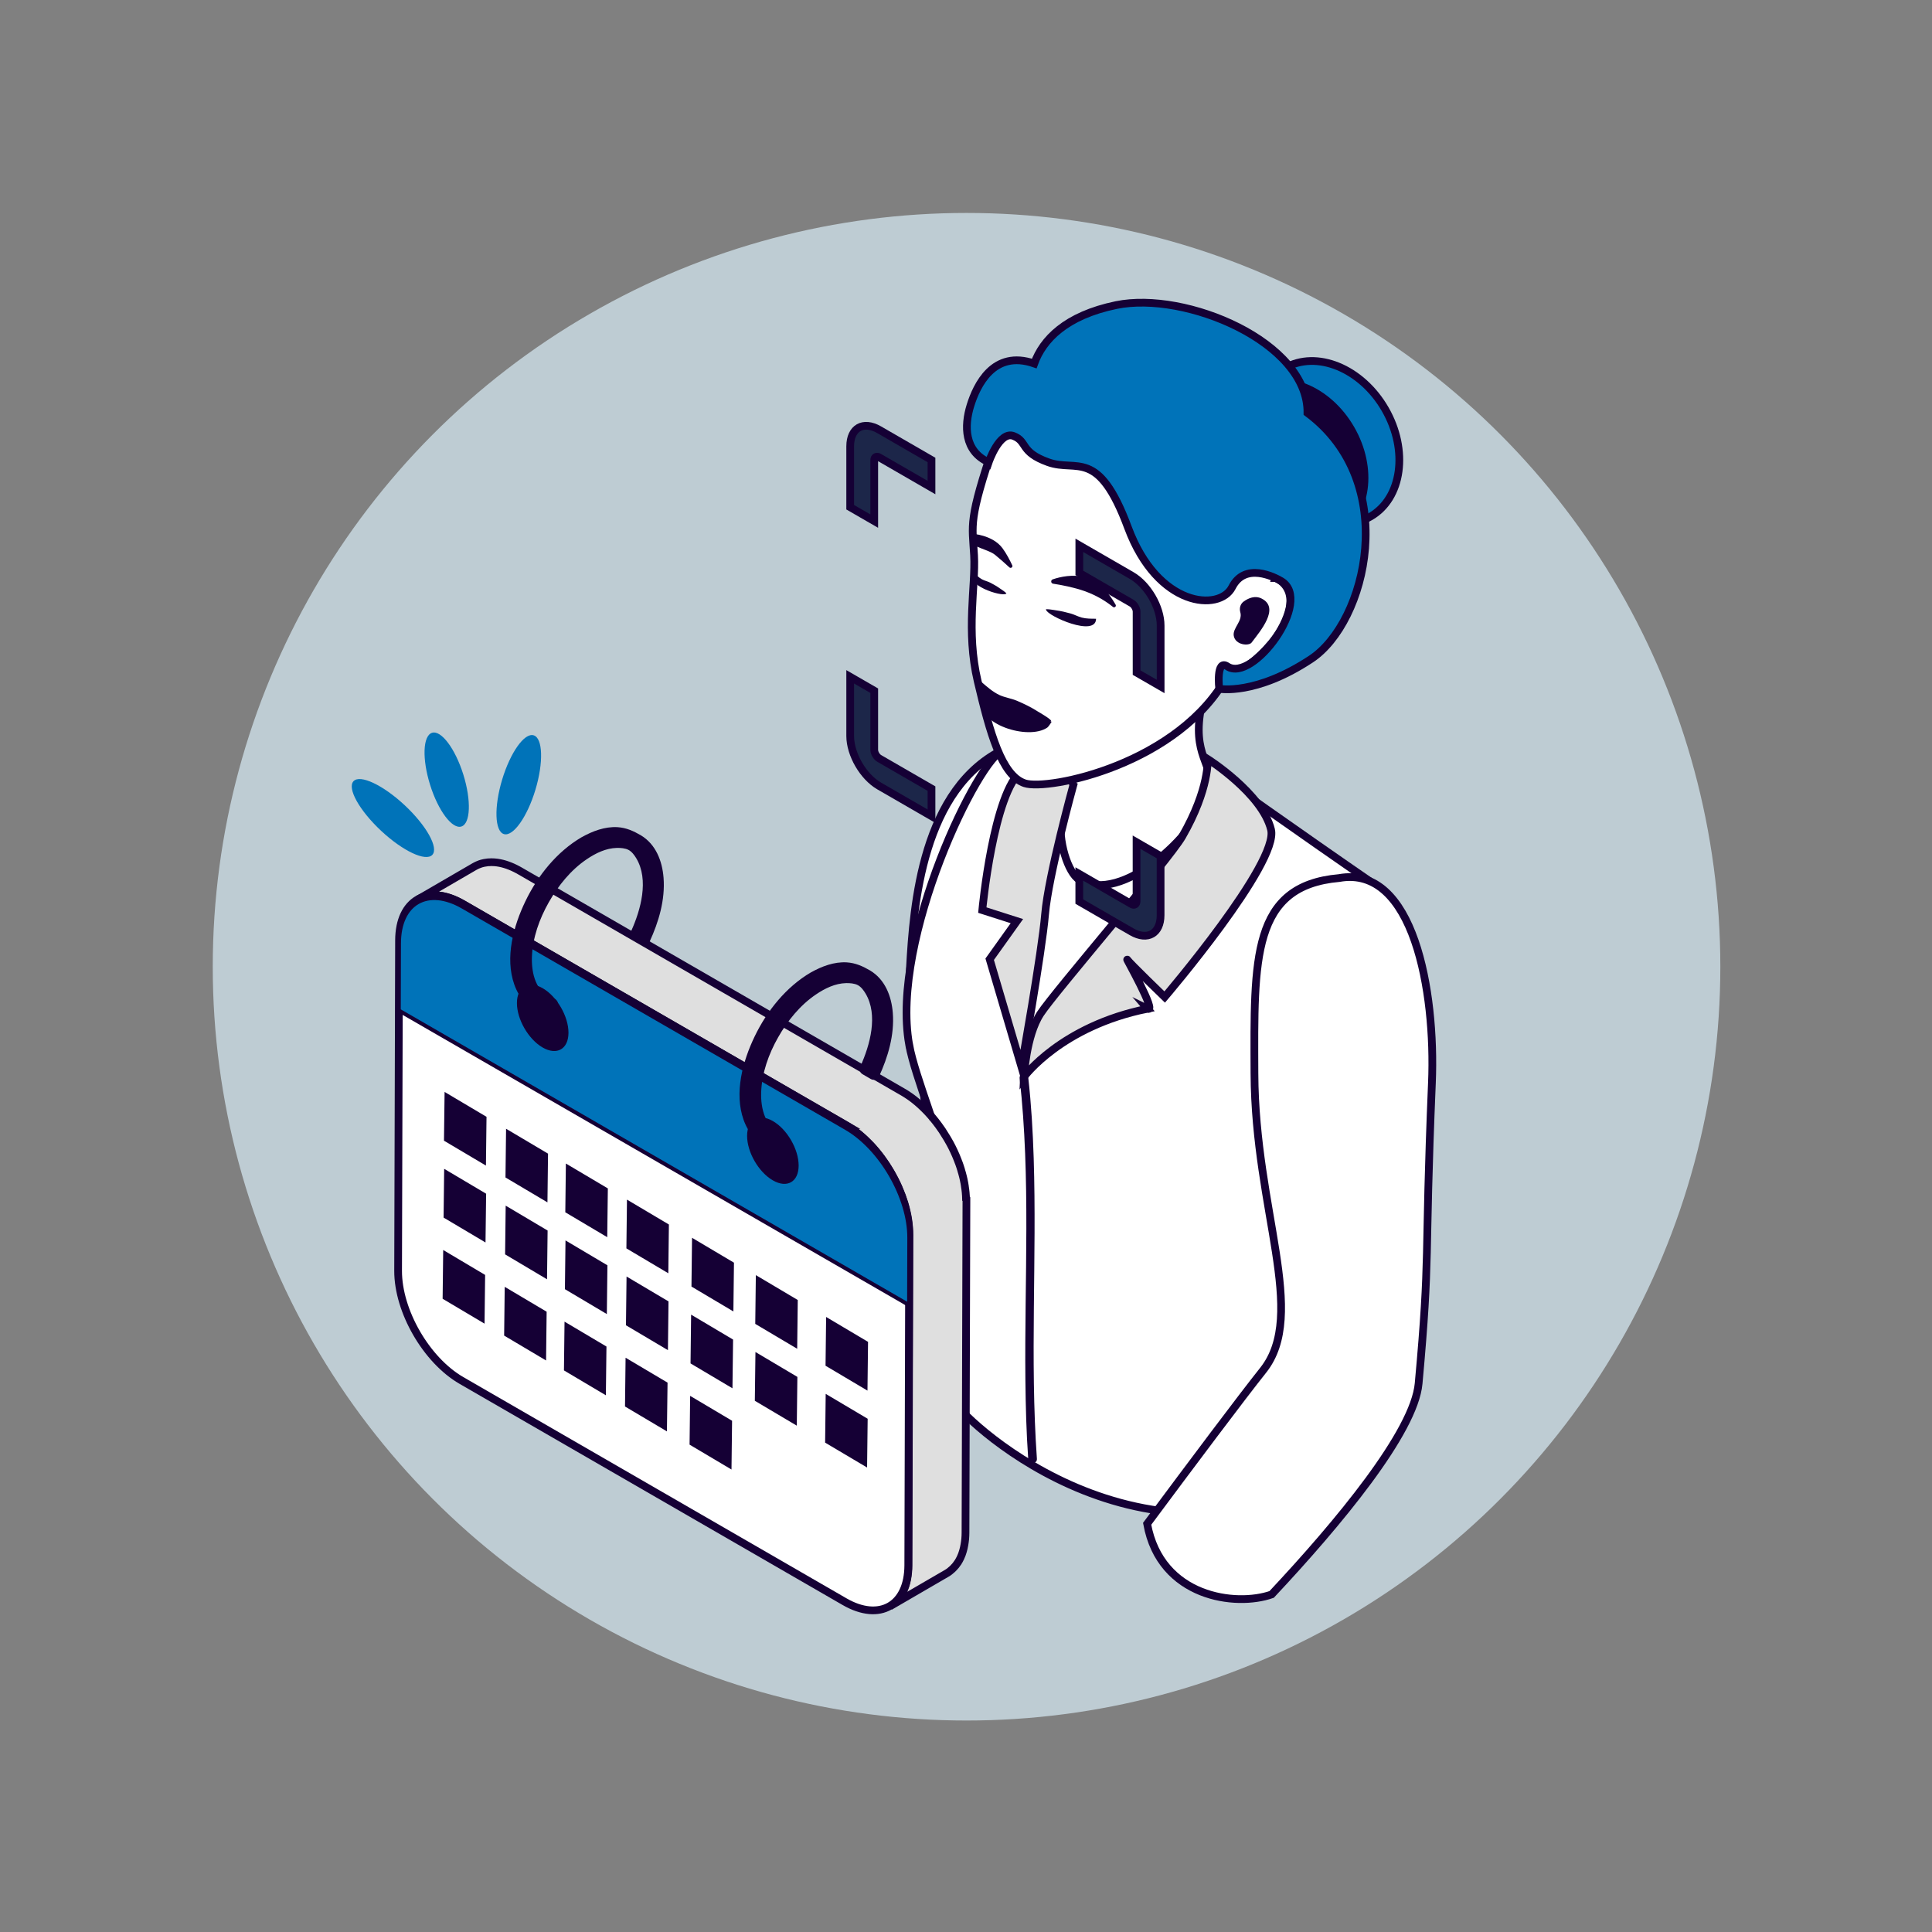 <?xml version="1.0" encoding="UTF-8"?>
<svg xmlns="http://www.w3.org/2000/svg" viewBox="0 0 500 500">
  <rect x="0" y="0" width="500" height="500" fill="#808080" stroke="none"/>
  <defs>
    <style>
      .cls-1, .cls-2, .cls-3 {
        fill: #0073b9;
      }

      .cls-2, .cls-4, .cls-3, .cls-5, .cls-6 {
        stroke: #150035;
        stroke-miterlimit: 10;
      }

      .cls-2, .cls-4, .cls-5, .cls-6 {
        stroke-width: 2px;
      }

      .cls-7 {
        isolation: isolate;
      }

      .cls-4 {
        fill: #fff;
      }

      .cls-8 {
        fill: #fafcfc;
        mix-blend-mode: screen;
        opacity: .05;
      }

      .cls-9 {
        fill: #beccd3;
      }

      .cls-5 {
        fill: #dfdfdf;
      }

      .cls-6 {
        fill: #1c2649;
      }

      .cls-10 {
        fill: #150035;
      }
    </style>
  </defs>
  <g class="cls-7">
    <g id="Capa_5" data-name="Capa 5">
      <g id="Vista_mensual" data-name="Vista mensual">
        <circle class="cls-9" cx="250.14" cy="250.19" r="195.08"/>
        <g>
          <g>
            <path class="cls-4" d="M270.85,200.5c-2.08-3.05-5.03-7.1-10.75-6.74-21.41,10.06-23.71,40.35-24.61,56.88-.36,6.55,5.98,39.13,3.8,49.02-1.34,6.08-8.93,29.33-14.57,46.33.1,10.74,9.95,18.4,24.21,14.76,7.21-17.92,18.75-47.09,25.3-66.33,10.03-29.45,9.84-74.51-3.38-93.93Z"/>
            <path class="cls-4" d="M235.29,270.36c1.5,8.46,8.62,24.88,9.88,33.52,4.8,33,1.98,56.32,1.98,59,0,1.99,45.82,48.74,100.93,18.81,0,0-8.66-52.8-8.2-65.77.37-12.88,18.77-58.22,20.69-63.15,1.92-5.02-3.2-22.74-4.53-23.65-20.29-13.97-41.19-28.84-41.19-28.84-37.45-35.53-40.04-10.13-55.11-6.2-6.21,1.55-29.39,48.79-24.45,76.28Z"/>
            <path class="cls-4" d="M370.58,280.26c1-23.89-4.84-56.49-24.01-53.02-22.62,1.98-22.03,20.87-21.92,50.56.14,35.36,13.85,62.23,2.25,76.82-5.75,7.23-18.56,24.32-30.02,39.74,3.48,19.11,22.98,21.54,32.22,18.28,17.22-18.37,36.9-42.01,38.04-54.6,3.1-34.02,1.46-30.34,3.44-77.77Z"/>
            <path class="cls-10" d="M263.88,279.05c2.91,25.87,1.23,52.06,1.49,78.03.07,6.82.25,13.64.73,20.45.1,1.44,2.35,1.45,2.25,0-1.82-25.89,0-51.88-.83-77.8-.22-6.91-.62-13.81-1.39-20.68-.16-1.42-2.41-1.44-2.25,0h0Z"/>
            <path class="cls-4" d="M266.92,194.99s8.68,9.49,7.73,16.1c-.95,6.61,1.8,14.86,4.64,16.56,10.95,6.57,30.11-11.5,33.4-21.9,2.34-7.4-3.86-8.96-2.14-20.89,1.72-11.94,1.21-23.32,1.21-23.32l-44.83,33.45Z"/>
            <path class="cls-5" d="M277.75,203.28s-6.44,23.36-7.28,33.31c-.83,9.94-6.13,39.48-6.13,39.48l-8.21-27.82,7.04-9.86-8.95-2.86s2.85-30.48,10.27-36.19c7.42-5.71,11.52-5.71,11.52-5.71l1.72,9.64Z"/>
            <path class="cls-5" d="M296.96,261.05c2.66,1.3-5.9-13.68-5.22-12.69s9.68,9.67,9.68,9.67c0,0,29.66-34.71,27.52-43.35-2.31-9.34-16.41-18.26-16.41-18.26,0,0,.6,7.62-6.6,20.11-3.49,6.04-32.94,40.1-36.67,45.82-3.74,5.72-4.25,16.34-4.25,16.34,0,0,9.6-13.13,31.96-17.63Z"/>
            <path class="cls-4" d="M330.2,149.59c5.82-14.07,8.34-27.69,2.3-41.44-6.66-15.18-28.44-22.73-41.76-19.4,0,0-26.43,5.55-33.32,25.77-6.89,20.22-5.78,21.1-5.33,29.21.44,8.11-2.16,19.45.95,32.63,3.11,13.18,6.16,24.35,12.16,26.35,6,2,40.21-4.89,52.65-28.21.2-.38.41-.76.61-1.14,1.46.52,3.85-.15,7.7-3.81,8.38-7.97,10.41-16.8,4.06-19.96Z"/>
            <path class="cls-2" d="M354.67,133.69c-8.22,4.74-19.85-.02-25.97-10.63-6.12-10.61-4.42-23.06,3.8-27.8,8.22-4.74,19.85.02,25.97,10.63,6.12,10.61,4.42,23.06-3.8,27.8Z"/>
            <path class="cls-10" d="M346.66,138.31c-8.22,4.74-19.85-.02-25.97-10.63-6.12-10.61-4.42-23.06,3.8-27.8,8.22-4.74,19.85.02,25.97,10.63,6.12,10.61,4.42,23.06-3.8,27.8Z"/>
            <path class="cls-2" d="M255.87,119.63s2.8-8.21,6.46-6.79c3.66,1.42,1.55,4.14,8.96,6.79,7.41,2.65,12.92-3.83,20.63,16.9,7.71,20.74,23.73,21.76,26.94,15.45,3.33-6.54,10.9-2.68,12.71-1.6,8.45,5.04-7.38,26.49-13.94,22.08-2.99-2-2.1,5.8-2.1,5.8,0,0,9.41,1.8,23.78-7.71,14.37-9.51,23.23-45.68-.94-63.69.21-18.33-31.57-31.6-49.47-27.91-13.12,2.71-19.01,8.97-21.24,15.13-10.57-3.68-14.91,5.7-16.52,10.9-1.61,5.21-1.65,11.78,4.72,14.64Z"/>
            <path class="cls-10" d="M320.99,158.45c-.3-1.03,0-2.15.88-2.78,1.2-.87,2.92-1.63,4.65-.76,4.82,2.44-.38,8.42-2.6,11.38-.72.96-4.18.67-4.62-1.72-.37-2.02,2.37-3.82,1.69-6.13Z"/>
            <path class="cls-10" d="M258.88,152.36c-.86-.63-1.72-1.1-2.55-1.54-.71-.37-1.53-.53-2.19-.89-.84-.46-1.51-1.14-2.21-1.82-2.65,3.24,7.36,6.41,8.42,5.55.58.03-1.46-1.3-1.46-1.3Z"/>
            <path class="cls-10" d="M273.26,157.95c1.37.18,2.61.49,3.8.82,1.01.28,1.95.81,2.9,1.06,1.21.31,2.43.29,3.7.3-.04,4.87-12.58-.71-12.92-2.29-.59-.45,2.52.11,2.52.11Z"/>
            <path class="cls-10" d="M288.72,156.49c.25.44-.29.9-.69.58-1.53-1.24-4-2.9-7.34-4.09-2.76-.98-6.06-1.6-8.15-1.92-.6-.09-.67-.92-.1-1.12,1.97-.67,5.16-1.38,8.54-.58,3.61.85,6.3,4.62,7.74,7.13Z"/>
            <path class="cls-10" d="M251.43,138.12s5.4.23,8.01,3.75c1.02,1.38,1.91,3.1,2.53,4.43.22.46-.36.88-.74.54-1.01-.93-2.36-2.15-3.7-3.24-1.17-.96-3.29-1.42-5.36-2.47-.33-1.15-.74-3.01-.74-3.01Z"/>
            <path class="cls-10" d="M271.82,186.68s0,0,0,0c1.18-.03-3.14-2.49-3.14-2.49-1.83-1.17-3.65-2.04-5.42-2.8-1.5-.65-3.19-.86-4.59-1.51-1.77-.83-3.23-2.14-4.75-3.45-1.14,1.64-.94,3.16.07,4.51-1.4,6.5,12.14,10.73,17.04,7.36.39-.27,1.14-1.52,1.14-1.52-.11-.03-.23-.07-.35-.1Z"/>
          </g>
          <path class="cls-8" d="M320.14,314.12c-1.17-.56-3.49-1.28-4.76-1.9-4.91-2.46-10.76-7.19-9.04-9.33,2.47-3.07,3.68-4.88,3.7-7.16.07.56.16,1.11.25,1.66,1.5-.28,7.11,3.12,14.2,7.18-.03.02-5.47,6.3-4.35,9.55Z"/>
          <g>
            <path class="cls-6" d="M292.86,241.14l-13.54-7.82v-7.14s13.54,7.82,13.54,7.82c.69.4,1.28.07,1.28-.73v-15.31s6.22,3.59,6.22,3.59v15.31c0,4.75-3.37,6.67-7.5,4.28Z"/>
            <path class="cls-6" d="M226.25,134.86l-6.22-3.59v-15.77c0-4.75,3.37-6.67,7.5-4.28l13.54,7.82v7.14s-13.54-7.82-13.54-7.82c-.69-.4-1.28-.07-1.28.73v15.77Z"/>
            <path class="cls-6" d="M300.37,177.66l-6.22-3.59v-15.77c0-.8-.59-1.81-1.28-2.21l-13.54-7.82v-7.14s13.54,7.82,13.54,7.82c4.14,2.39,7.5,8.19,7.5,12.94v15.77Z"/>
            <path class="cls-6" d="M241.07,211.23l-13.54-7.82c-4.14-2.39-7.5-8.19-7.5-12.94v-15.31s6.22,3.59,6.22,3.59v15.31c0,.8.59,1.81,1.28,2.21l13.54,7.82v7.14Z"/>
          </g>
          <g>
            <path class="cls-5" d="M250.02,310.27c0-.26-.02-.53-.04-.8,0-.12-.02-.24-.03-.36,0-.05,0-.1-.01-.16,0-.09-.01-.19-.02-.28-.03-.27-.06-.54-.09-.81-.03-.27-.07-.55-.12-.83,0,0,0-.01,0-.02,0-.01,0-.02,0-.04-.04-.26-.09-.52-.13-.78-.05-.29-.11-.57-.17-.86-.02-.1-.05-.2-.07-.31-.01-.06-.03-.12-.04-.17-.03-.13-.06-.26-.09-.38-.07-.29-.15-.58-.23-.87-.06-.21-.12-.42-.19-.63-.01-.04-.02-.08-.03-.12-.01-.04-.02-.08-.03-.12-.09-.28-.18-.57-.27-.85-.09-.28-.19-.56-.29-.84-.02-.05-.04-.1-.06-.15-.01-.04-.03-.08-.05-.12-.07-.18-.13-.35-.2-.53-.1-.27-.21-.53-.32-.8-.08-.19-.16-.38-.24-.57-.02-.04-.03-.07-.05-.11-.02-.04-.03-.08-.05-.11-.12-.27-.24-.53-.36-.8-.14-.29-.28-.58-.42-.86-.02-.04-.04-.08-.06-.13-.03-.06-.06-.11-.09-.17-.12-.23-.23-.46-.36-.69-.15-.28-.31-.56-.47-.83-.08-.15-.16-.3-.25-.44-.03-.06-.06-.12-.1-.17-.14-.24-.3-.47-.44-.7-.22-.36-.44-.72-.67-1.07-.04-.06-.07-.12-.11-.18-.32-.47-.64-.93-.98-1.39-.02-.03-.04-.06-.06-.08,0,0,0,0,0,0-.24-.32-.48-.64-.73-.96-.2-.25-.4-.5-.6-.74,0,0-.01-.01-.02-.02,0,0,0-.01-.01-.02-.21-.25-.42-.5-.63-.74-.21-.24-.42-.48-.64-.71-.03-.04-.07-.07-.1-.11-.04-.04-.07-.08-.11-.11-.15-.16-.31-.32-.46-.48-.23-.23-.46-.46-.69-.68-.07-.07-.14-.13-.21-.2-.05-.05-.11-.1-.16-.15-.11-.11-.23-.22-.34-.32-.24-.22-.48-.43-.73-.64-.11-.09-.21-.17-.32-.26-.06-.05-.11-.09-.17-.14-.08-.07-.16-.13-.24-.2-.24-.19-.48-.37-.72-.55-.17-.13-.35-.25-.52-.37-.03-.02-.07-.05-.1-.07-.03-.02-.06-.04-.09-.06-.23-.16-.46-.31-.7-.46-.23-.15-.46-.29-.69-.43-.05-.03-.11-.06-.16-.09l-99.14-57.24c-.18-.1-.35-.2-.52-.29-.23-.12-.45-.24-.67-.35-.15-.07-.29-.14-.43-.2-.03-.02-.07-.03-.1-.05-.04-.02-.09-.04-.13-.06-.22-.1-.44-.19-.66-.28-.22-.09-.44-.17-.66-.25-.04-.01-.08-.02-.11-.04-.03-.01-.06-.02-.1-.03-.15-.05-.3-.1-.45-.15-.23-.07-.46-.13-.68-.19-.11-.03-.22-.05-.32-.07-.05-.01-.09-.02-.14-.03-.07-.01-.14-.03-.21-.05-.24-.05-.48-.09-.72-.12-.15-.02-.29-.03-.43-.04-.05,0-.1-.01-.15-.02-.05,0-.1-.01-.15-.01-.26-.02-.52-.03-.77-.03-.11,0-.22.01-.33.02-.09,0-.17,0-.26.01-.09,0-.18,0-.27.01-.32.03-.64.08-.95.14,0,0-.01,0-.02,0-.07.01-.13.04-.2.05-.32.07-.63.15-.93.26-.02,0-.05.02-.07.03-.44.16-.86.35-1.26.58l-14.73,8.56c.4-.23.82-.42,1.26-.58.32-.12.66-.21,1-.29.07-.02.13-.04.2-.05.4-.08.81-.13,1.23-.15.08,0,.17,0,.26-.01.41-.02.82-.01,1.25.02.05,0,.1.01.15.02.45.04.9.11,1.36.21.05,0,.09.02.14.03.47.11.96.24,1.45.41.03.01.07.02.1.03.51.18,1.04.39,1.56.63.03.02.07.03.1.05.54.25,1.08.53,1.63.85l99.14,57.24c.56.32,1.1.67,1.65,1.05.03.02.06.05.1.07.5.35,1,.73,1.49,1.12.06.05.11.09.17.14.47.39.94.79,1.39,1.22.05.05.11.1.16.15.46.44.92.89,1.37,1.36.04.04.07.08.11.11.47.51.94,1.03,1.39,1.58,0,0,.01.01.02.02.46.55.9,1.12,1.34,1.71.02.02.03.05.05.07.38.52.74,1.04,1.1,1.58.23.35.45.71.67,1.07.18.29.37.58.54.88.08.15.16.29.25.44.29.5.56,1.01.83,1.53.03.05.06.11.08.16.32.63.62,1.27.9,1.91.01.03.03.07.04.1.27.63.53,1.26.77,1.9.01.04.03.08.05.12.24.65.46,1.31.66,1.96.01.04.02.08.03.12.19.63.36,1.26.5,1.89.01.06.03.12.04.17.15.65.28,1.3.38,1.95,0,0,0,.02,0,.03.1.65.18,1.3.23,1.94,0,.05,0,.1.01.16.05.64.08,1.28.08,1.9l-.24,85.54c0,.62-.03,1.22-.09,1.8,0,.05-.01.11-.02.16-.05.53-.13,1.04-.22,1.53-.01.07-.03.13-.04.2-.1.48-.22.93-.35,1.37-.03.08-.05.16-.08.24-.14.41-.29.8-.46,1.18-.02.04-.03.08-.05.12-.2.42-.42.81-.65,1.19-.34.53-.73.99-1.14,1.41-.1.1-.2.2-.31.3-.43.4-.89.77-1.39,1.06,0,0,0,0,0,0l14.73-8.56c.5-.29.96-.66,1.39-1.06.1-.1.21-.19.31-.3.41-.42.8-.88,1.14-1.41,0,0,.01-.01.02-.02.22-.35.43-.73.62-1.12,0-.01.01-.03.02-.04.02-.04.03-.08.05-.12.11-.25.23-.5.33-.77.05-.13.09-.27.13-.4.03-.08.05-.16.08-.24.02-.07.05-.14.07-.22.08-.27.15-.55.22-.84.02-.1.04-.21.06-.31.01-.07.03-.13.04-.2.02-.1.04-.2.06-.3.04-.26.08-.52.12-.78.02-.15.03-.3.05-.45,0-.05.01-.1.02-.15,0-.06.01-.12.02-.19.02-.25.04-.51.05-.77.01-.26.02-.52.02-.79v-.05l.24-85.54c0-.25,0-.49,0-.74Z"/>
            <path class="cls-4" d="M218.91,291.17c9.07,5.24,16.42,17.96,16.39,28.4l-.24,85.54c-.03,10.43-7.42,14.64-16.49,9.4l-99.14-57.24c-9.09-5.25-16.43-17.96-16.4-28.39l.24-85.54c.03-10.44,7.42-14.65,16.51-9.41l99.14,57.24Z"/>
            <path class="cls-3" d="M234.41,337.26c.28.16.56.34.85.51l.05-17.44c.03-10.44-7.31-23.16-16.39-28.4l-99.14-57.24c-9.09-5.25-16.48-1.04-16.51,9.41l-.05,17.41,131.19,75.74Z"/>
            <path class="cls-10" d="M200.04,290.14c3.68,2.13,6.66,7.29,6.65,11.52-.01,4.23-3.01,5.94-6.69,3.81-3.68-2.13-6.66-7.29-6.65-11.52.01-4.23,3.01-5.94,6.69-3.81Z"/>
            <path class="cls-10" d="M140.47,255.76c3.68,2.13,6.66,7.29,6.65,11.52-.01,4.23-3.01,5.94-6.69,3.81-3.68-2.13-6.66-7.29-6.65-11.52.01-4.23,3.01-5.94,6.69-3.81Z"/>
            <g>
              <path class="cls-10" d="M210.62,252.97c4.91-2.84,9.37-3.09,12.59-1.22l1.26.73s-.02,0-.04-.02c3.2,1.84,5.19,5.76,5.2,11.35.01,4.45-1.26,9.41-3.48,14.16l-2.17-1.26c1.99-4.32,3.13-8.83,3.12-12.89-.02-4.8-1.61-8.26-4.2-10.11-2.93-1.36-6.79-1-11.03,1.44-9.06,5.23-16.41,17.96-16.38,28.36.02,5.97,2.55,10.21,6.77,11.34l-.75,1.61c-1.01-.27-1.91-.73-2.72-1.31.21.15.41.31.63.44l-1.26-.73c-3.27-1.9-5.18-5.96-5.2-11.34-.03-11.2,7.89-24.91,17.65-30.55Z"/>
              <path class="cls-10" d="M211.37,254.26c2.37-1.34,5-2.36,7.77-2.2,1.73.1,3.11.86,4.56,1.71l1.51-2.59-.04-.02c-1.72-.81-3.2,1.58-1.51,2.59,3.18,1.9,4.3,5.7,4.44,9.21.2,4.92-1.22,9.82-3.26,14.24l2.05-.54c-.72-.42-1.44-.84-2.17-1.26l.54,2.05c2.73-6.03,4.78-13.61,2.2-20.05-.94-2.36-2.58-4.69-5.08-5.5-3.03-.99-6.34-.35-9.19.9-5.45,2.39-9.81,6.99-13.03,11.9-3.27,5-5.59,10.81-6.09,16.79-.49,5.94,1.39,12.97,7.79,14.8-.3-.73-.6-1.47-.9-2.2l-.75,1.61,1.69-.69c-.87-.26-1.61-.65-2.37-1.16-1.62-1.1-3.04,1.47-1.51,2.59.2.16.41.3.63.44l1.51-2.59c-2.14-1.24-3.78-2.6-4.72-4.98-1.19-3.02-1.2-6.47-.71-9.65,1.03-6.62,4.15-13.03,8.39-18.18,2.34-2.84,5.05-5.35,8.23-7.22,1.66-.98.16-3.57-1.51-2.59-6.41,3.76-11.35,9.94-14.54,16.57-3.08,6.39-5.33,14.57-2.87,21.54.63,1.76,1.55,3.43,2.88,4.76.98.98,2.15,1.65,3.34,2.34,1.68.98,3.11-1.53,1.51-2.59-.22-.14-.43-.28-.63-.44-.5.86-1.01,1.73-1.51,2.59.96.65,1.97,1.13,3.08,1.46.58.17,1.42-.1,1.69-.69l.75-1.61c.41-.87.1-1.92-.9-2.2-4.6-1.32-5.8-6.5-5.65-10.72.17-4.98,1.94-9.9,4.38-14.2,2.43-4.3,5.69-8.34,9.82-11.13,2.29-1.55,4.96-2.86,7.78-2.92.97-.02,2.17.06,3.05.53.83.44,1.51,1.36,1.98,2.15,3.34,5.57,1.15,13.39-1.32,18.84-.33.74-.22,1.61.54,2.05s1.44.84,2.17,1.26c.65.38,1.71.2,2.05-.54,2.37-5.13,4.07-10.87,3.62-16.58-.34-4.33-2-8.66-5.88-10.98-.5.86-1.01,1.73-1.51,2.59l.04.02c1.72.81,3.21-1.6,1.51-2.59-1.93-1.12-3.8-1.98-6.08-2.12-3.27-.19-6.48,1.03-9.29,2.61-1.68.95-.17,3.54,1.51,2.59Z"/>
            </g>
            <g>
              <path class="cls-10" d="M151.28,217.97c4.91-2.84,9.37-3.09,12.59-1.22l1.26.73s-.02,0-.04-.02c3.2,1.84,5.19,5.76,5.2,11.35.01,4.45-1.26,9.41-3.48,14.16l-2.17-1.26c1.99-4.32,3.13-8.83,3.12-12.89-.02-4.8-1.61-8.26-4.2-10.11-2.93-1.36-6.79-1-11.03,1.44-9.06,5.23-16.41,17.96-16.38,28.36.02,5.97,2.55,10.21,6.77,11.34l-.75,1.61c-1.01-.27-1.91-.73-2.72-1.31.21.15.41.31.63.44l-1.26-.73c-3.27-1.9-5.18-5.96-5.2-11.34-.03-11.2,7.89-24.91,17.65-30.55Z"/>
              <path class="cls-10" d="M152.04,219.27c2.37-1.34,5-2.36,7.77-2.2,1.73.1,3.11.86,4.56,1.71.5-.86,1.01-1.73,1.51-2.59l-.04-.02c-1.72-.81-3.2,1.58-1.51,2.59,3.18,1.9,4.3,5.7,4.44,9.21.2,4.92-1.22,9.82-3.26,14.24.68-.18,1.37-.36,2.05-.54-.72-.42-1.44-.84-2.17-1.26.18.68.36,1.37.54,2.05,2.73-6.03,4.78-13.61,2.2-20.05-.94-2.36-2.58-4.69-5.08-5.5-3.03-.99-6.34-.35-9.19.9-5.45,2.39-9.81,6.99-13.03,11.9-3.27,5-5.59,10.81-6.09,16.79-.49,5.94,1.39,12.97,7.79,14.8l-.9-2.2-.75,1.61,1.69-.69c-.87-.26-1.61-.65-2.37-1.16-1.62-1.1-3.04,1.47-1.51,2.59.2.16.41.3.63.44.5-.86,1.01-1.73,1.51-2.59-2.14-1.24-3.78-2.6-4.72-4.98-1.19-3.02-1.2-6.47-.71-9.65,1.03-6.62,4.15-13.03,8.39-18.18,2.34-2.84,5.05-5.35,8.23-7.22,1.66-.98.16-3.57-1.51-2.59-6.41,3.76-11.35,9.94-14.54,16.57-3.08,6.39-5.33,14.57-2.87,21.54.63,1.76,1.55,3.43,2.88,4.76.98.98,2.15,1.65,3.34,2.34,1.68.98,3.11-1.53,1.51-2.59-.22-.14-.43-.28-.63-.44-.5.86-1.01,1.73-1.51,2.59.96.65,1.97,1.13,3.08,1.46.58.17,1.42-.1,1.69-.69l.75-1.61c.41-.87.1-1.92-.9-2.2-4.6-1.32-5.8-6.5-5.65-10.72.17-4.98,1.94-9.9,4.38-14.2s5.69-8.34,9.82-11.13c2.29-1.55,4.96-2.86,7.78-2.92.97-.02,2.17.06,3.05.53.83.44,1.51,1.36,1.98,2.15,3.34,5.57,1.15,13.39-1.32,18.84-.33.74-.22,1.61.54,2.05l2.17,1.26c.65.38,1.71.2,2.05-.54,2.37-5.13,4.07-10.87,3.62-16.58-.34-4.33-2-8.66-5.88-10.98-.5.86-1.01,1.73-1.51,2.59l.04.02c1.72.81,3.21-1.6,1.51-2.59-1.93-1.12-3.8-1.98-6.08-2.12-3.27-.19-6.48,1.03-9.29,2.61-1.68.95-.17,3.54,1.51,2.59Z"/>
            </g>
            <g>
              <polygon class="cls-10" points="115.06 282.59 125.91 289.03 125.76 301.65 114.9 295.21 115.06 282.59"/>
              <polygon class="cls-10" points="130.97 292.12 141.83 298.56 141.68 311.17 130.82 304.73 130.97 292.12"/>
              <polygon class="cls-10" points="146.45 301.12 157.31 307.56 157.15 320.18 146.3 313.74 146.45 301.12"/>
              <polygon class="cls-10" points="114.95 302.49 125.81 308.93 125.65 321.55 114.8 315.11 114.95 302.49"/>
              <polygon class="cls-10" points="130.87 312.02 141.72 318.46 141.57 331.08 130.72 324.63 130.87 312.02"/>
              <polygon class="cls-10" points="146.35 321.02 157.2 327.46 157.05 340.08 146.2 333.64 146.35 321.02"/>
              <polygon class="cls-10" points="114.7 323.5 125.55 329.95 125.4 342.56 114.55 336.12 114.7 323.5"/>
              <polygon class="cls-10" points="130.62 333.03 141.47 339.47 141.32 352.09 130.47 345.65 130.62 333.03"/>
              <polygon class="cls-10" points="146.1 342.04 156.95 348.48 156.8 361.1 145.95 354.66 146.1 342.04"/>
              <polygon class="cls-10" points="162.26 310.46 173.11 316.9 172.96 329.52 162.11 323.08 162.26 310.46"/>
              <polygon class="cls-10" points="179.1 320.34 189.95 326.78 189.8 339.4 178.95 332.96 179.1 320.34"/>
              <polygon class="cls-10" points="195.61 330 206.46 336.44 206.31 349.06 195.46 342.62 195.61 330"/>
              <polygon class="cls-10" points="213.8 340.83 224.65 347.27 224.5 359.89 213.65 353.45 213.8 340.83"/>
              <polygon class="cls-10" points="162.15 330.36 173.01 336.8 172.86 349.42 162 342.98 162.15 330.36"/>
              <polygon class="cls-10" points="178.86 340.23 189.72 346.68 189.56 359.29 178.71 352.85 178.86 340.23"/>
              <polygon class="cls-10" points="195.51 349.9 206.36 356.34 206.21 368.96 195.35 362.52 195.51 349.9"/>
              <polygon class="cls-10" points="213.69 360.73 224.55 367.17 224.4 379.79 213.54 373.35 213.69 360.73"/>
              <polygon class="cls-10" points="161.9 351.38 172.76 357.82 172.6 370.44 161.75 364 161.9 351.38"/>
              <polygon class="cls-10" points="178.61 361.25 189.46 367.69 189.31 380.31 178.46 373.87 178.61 361.25"/>
            </g>
          </g>
        </g>
        <path class="cls-1" d="M91.49,202.17c1.7-1.81,7.64.98,13.27,6.25s8.82,11.01,7.12,12.82c-1.7,1.81-7.64-.98-13.27-6.25-5.63-5.27-8.82-11.01-7.12-12.82Z"/>
        <path class="cls-1" d="M111.81,189.65c2.37-.74,5.99,4.08,8.09,10.78,2.1,6.7,1.88,12.73-.5,13.47-2.37.74-6-4.08-8.09-10.78-2.1-6.7-1.88-12.73.5-13.47Z"/>
        <path class="cls-1" d="M138.11,190.3c2.38.72,2.58,7.02.46,14.08-2.13,7.06-5.78,12.2-8.16,11.48-2.38-.72-2.58-7.02-.46-14.08,2.13-7.06,5.78-12.2,8.16-11.48Z"/>
      </g>
    </g>
  </g>
</svg>